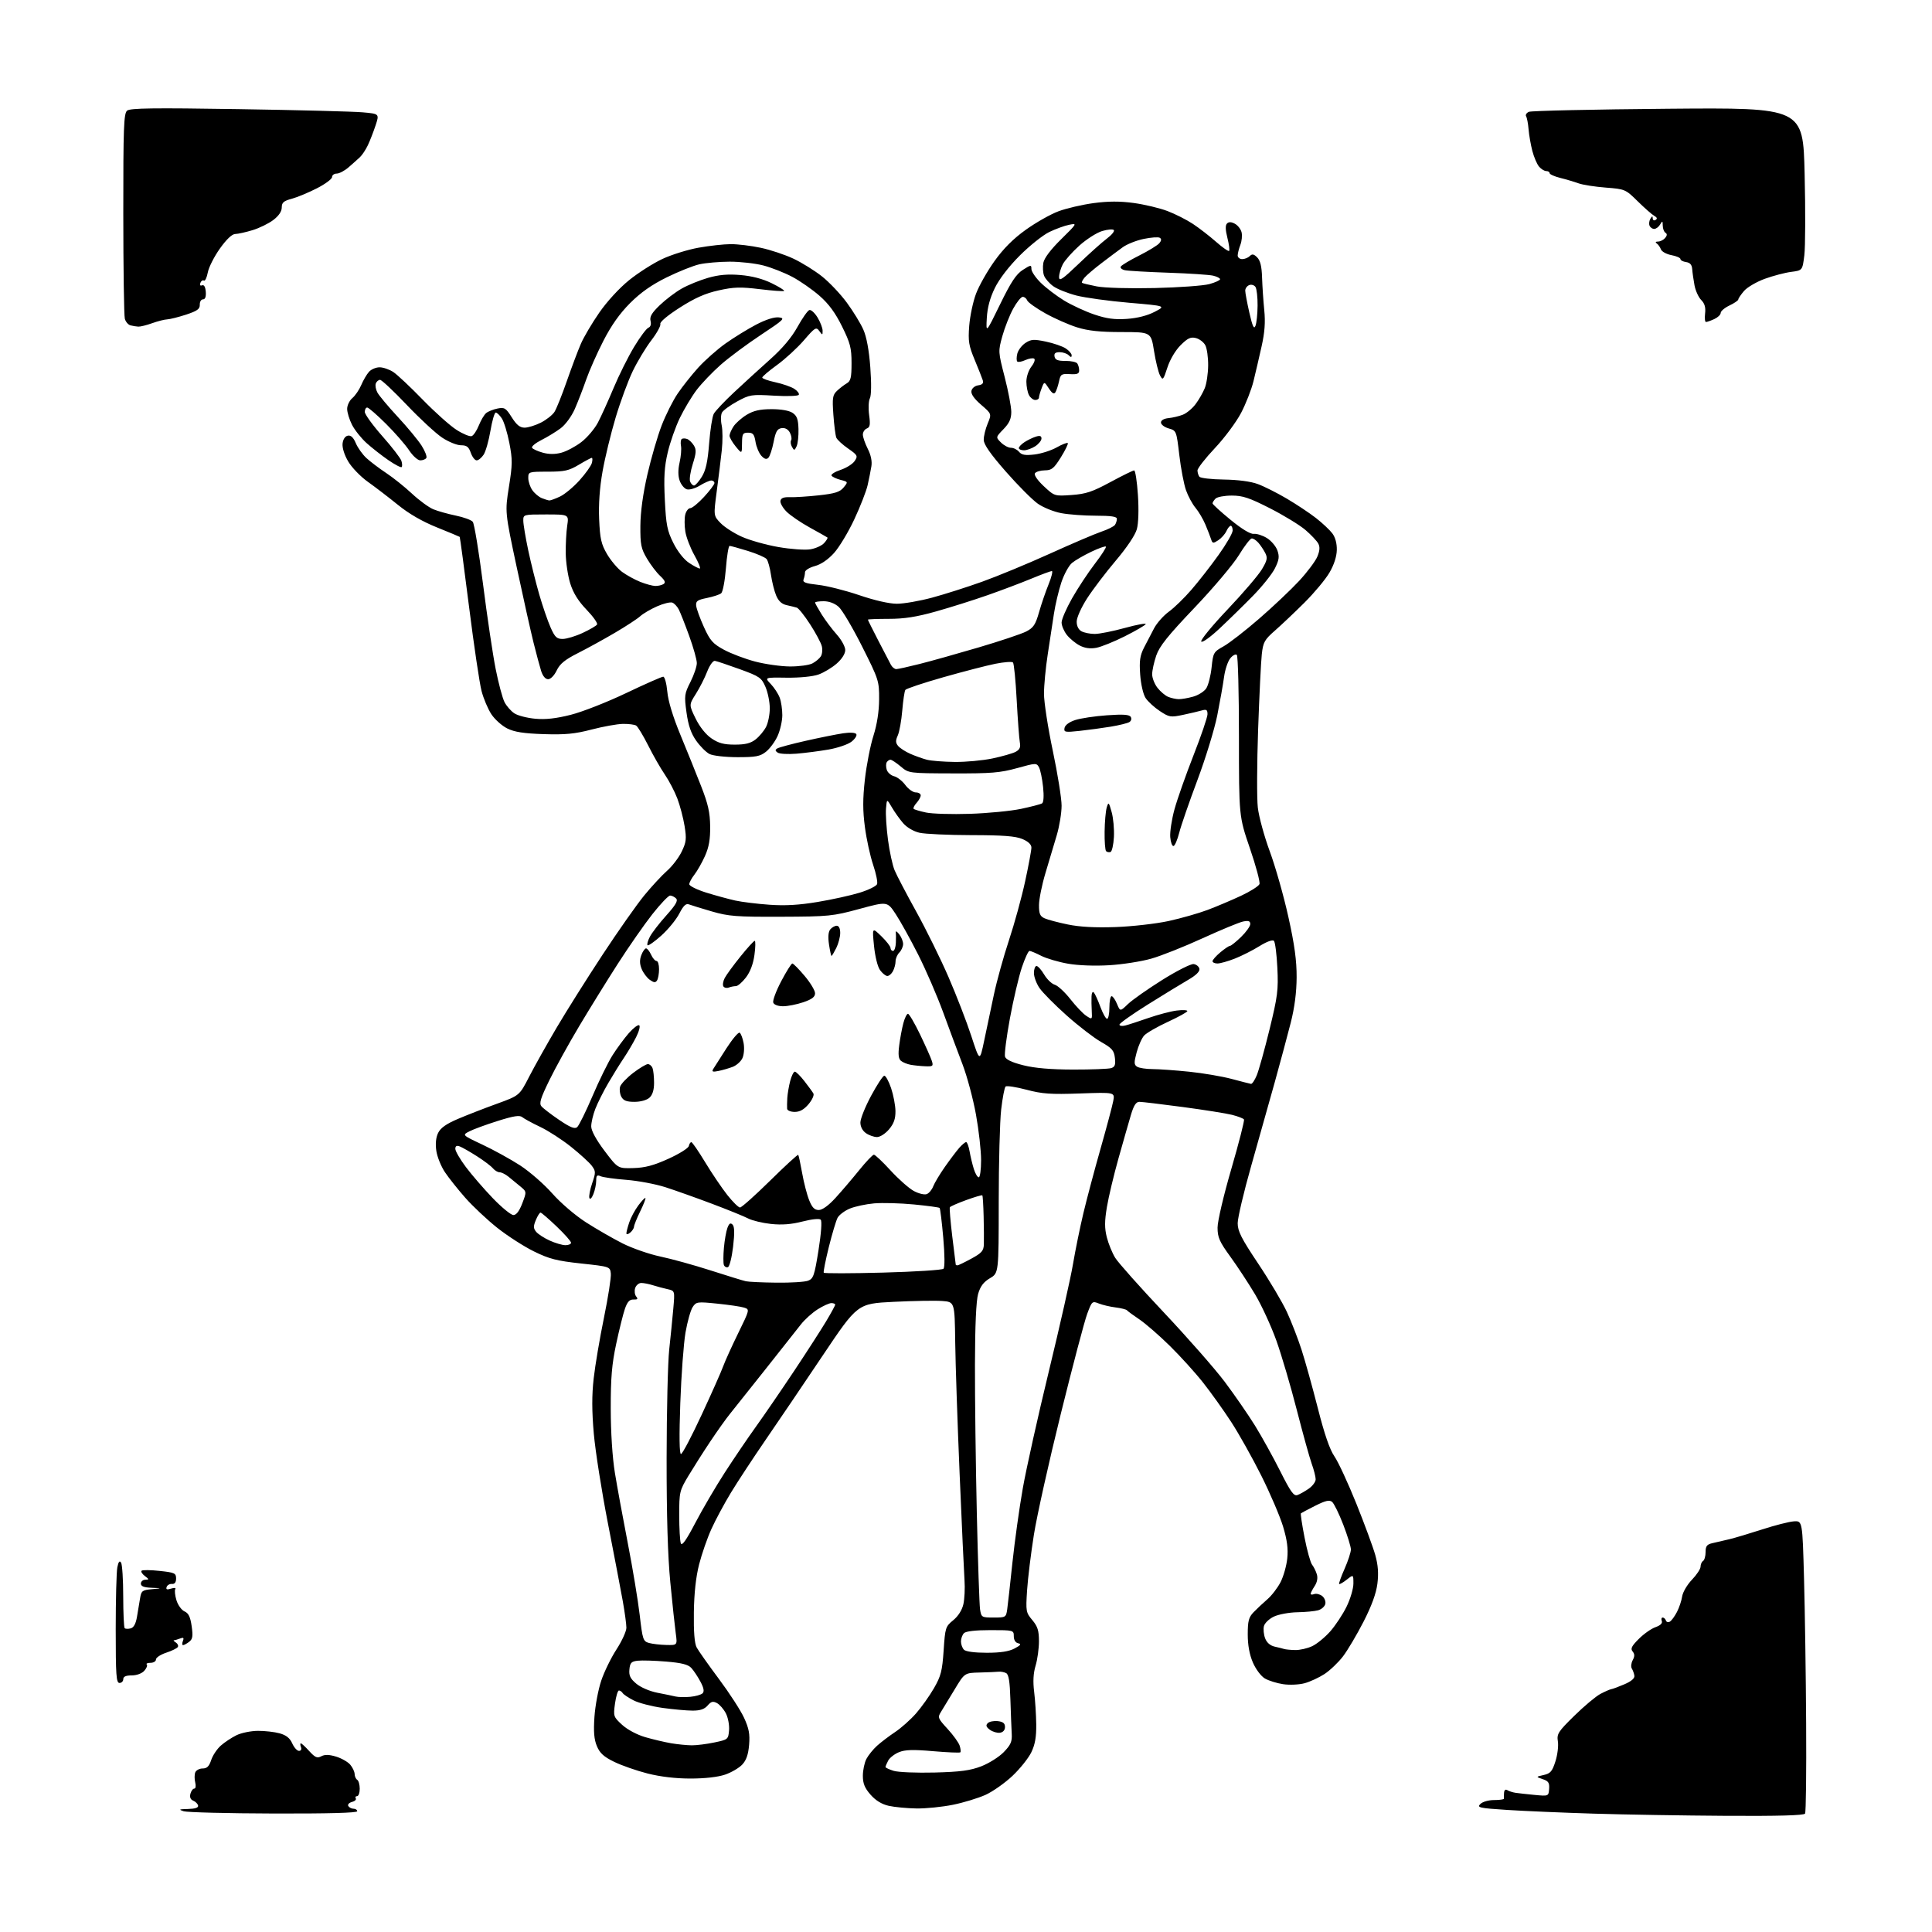 <?xml version="1.0" encoding="UTF-8" standalone="no"?>
<svg 
  version="1.1" 
  xmlns="http://www.w3.org/2000/svg" 
  xmlns:xlink="http://www.w3.org/1999/xlink" 
  xmlns:svg="http://www.w3.org/2000/svg"
  xmlns:rdf="http://www.w3.org/1999/02/22-rdf-syntax-ns#"
  xmlns:cc="http://creativecommons.org/ns#"
  xmlns:dc="http://purl.org/dc/elements/1.1/"
  viewBox="0 0 768 768"
  width="768"
  height="768"
>
<style>svg {background-color: white; }</style>"
<path stroke="none" fill="black" fill-rule="evenodd" d="M686.19,721.82C669.31,721.72 645.60,721.33 633.50,720.95C621.40,720.58 605.96,719.92 599.19,719.48C588.01,718.76 587.03,718.54 588.46,717.12C589.35,716.22 591.72,715.55 593.94,715.55C596.09,715.55 597.83,715.31 597.81,715.02C597.78,714.74 597.82,713.69 597.88,712.69C597.96,711.55 598.45,711.16 599.20,711.62C599.86,712.03 601.32,712.50 602.45,712.67C603.58,712.84 606.99,713.22 610.04,713.51C615.57,714.03 615.57,714.03 615.80,711.10C615.98,708.70 615.52,708.00 613.26,707.24C610.50,706.30 610.50,706.30 613.65,705.59C616.32,704.99 617.04,704.16 618.30,700.19C619.13,697.61 619.57,694.03 619.28,692.23C618.81,689.25 619.37,688.37 625.82,682.04C629.69,678.24 634.36,674.33 636.18,673.36C638.01,672.40 639.95,671.55 640.50,671.47C641.05,671.40 643.40,670.53 645.72,669.53C648.48,668.35 649.86,667.16 649.69,666.11C649.56,665.22 649.10,663.95 648.67,663.27C648.25,662.59 648.41,661.10 649.02,659.96C649.85,658.41 649.84,657.51 648.99,656.48C648.08,655.39 648.59,654.34 651.45,651.49C653.43,649.50 656.42,647.40 658.09,646.82C660.03,646.14 660.93,645.26 660.59,644.38C660.30,643.62 660.46,643.00 660.95,643.00C661.43,643.00 662.01,643.53 662.23,644.18C662.44,644.82 663.16,645.02 663.82,644.61C664.48,644.21 665.74,642.47 666.62,640.77C667.51,639.06 668.44,636.27 668.69,634.58C668.95,632.89 670.70,629.91 672.58,627.96C674.46,626.01 676.00,623.67 676.00,622.77C676.00,621.86 676.45,620.84 677.00,620.50C677.55,620.16 678.00,618.57 678.00,616.96C678.00,614.59 678.52,613.92 680.75,613.42C682.26,613.08 685.30,612.37 687.50,611.85C689.70,611.32 695.55,609.57 700.50,607.97C705.45,606.36 711.08,604.92 713.00,604.77C716.50,604.50 716.50,604.50 717.13,627.50C717.48,640.15 717.86,666.11 717.97,685.19C718.09,704.27 717.90,720.36 717.54,720.94C717.09,721.66 706.88,721.94 686.19,721.82zM108.75,720.90C90.46,720.85 74.38,720.44 73.00,720.00C70.88,719.32 71.14,719.18 74.75,719.10C77.58,719.03 78.92,718.58 78.75,717.75C78.61,717.06 77.75,716.19 76.83,715.81C75.73,715.36 75.34,714.41 75.69,713.06C75.99,711.93 76.68,711.00 77.23,711.00C77.77,711.00 77.95,709.92 77.61,708.58C77.28,707.25 77.27,705.45 77.61,704.58C77.94,703.71 79.26,703.00 80.53,703.00C82.27,703.00 83.12,702.17 83.95,699.66C84.55,697.82 86.28,695.23 87.77,693.91C89.27,692.58 92.07,690.73 94.00,689.78C95.92,688.84 99.75,688.06 102.50,688.04C105.25,688.02 109.16,688.47 111.18,689.03C113.78,689.76 115.24,690.92 116.17,693.03C116.90,694.66 118.10,696.00 118.85,696.00C119.65,696.00 119.98,695.38 119.64,694.50C119.32,693.67 119.30,693.00 119.59,693.00C119.88,693.00 121.39,694.39 122.94,696.10C125.29,698.67 126.10,699.01 127.73,698.14C129.13,697.40 130.82,697.44 133.60,698.28C135.74,698.93 138.27,700.37 139.22,701.48C140.16,702.59 140.95,704.26 140.97,705.19C140.99,706.12 141.45,707.16 142.00,707.50C142.55,707.84 143.00,709.44 143.00,711.06C143.00,712.68 142.52,714.00 141.94,714.00C141.36,714.00 141.13,714.40 141.43,714.89C141.73,715.37 141.04,716.02 139.89,716.32C138.74,716.62 138.10,717.35 138.46,717.93C138.82,718.52 139.77,719.00 140.56,719.00C141.35,719.00 142.00,719.45 142.00,720.00C142.00,720.65 130.32,720.96 108.75,720.90zM364.29,718.89C360.56,718.83 355.62,718.36 353.31,717.85C350.51,717.22 348.11,715.75 346.06,713.42C343.73,710.77 343.00,708.97 343.00,705.92C343.00,703.71 343.63,700.69 344.41,699.20C345.19,697.72 347.10,695.35 348.66,693.95C350.22,692.54 353.45,690.09 355.84,688.50C358.23,686.91 361.95,683.59 364.11,681.14C366.27,678.68 369.49,674.16 371.26,671.09C374.04,666.26 374.56,664.23 375.11,656.08C375.71,647.03 375.85,646.57 378.92,644.07C380.91,642.44 382.42,640.05 382.96,637.70C383.42,635.63 383.63,631.36 383.41,628.22C383.20,625.07 382.32,606.08 381.47,586.00C380.62,565.92 379.83,542.31 379.71,533.52C379.50,517.53 379.50,517.53 374.50,517.16C371.75,516.96 363.06,517.11 355.19,517.50C340.88,518.21 340.88,518.21 327.03,538.86C319.42,550.21 309.17,565.35 304.25,572.50C299.34,579.65 293.17,589.05 290.54,593.38C287.91,597.72 284.42,604.20 282.80,607.79C281.17,611.38 278.97,617.71 277.91,621.86C276.63,626.86 275.93,633.29 275.82,640.95C275.71,648.72 276.08,653.28 276.94,654.90C277.65,656.21 281.62,661.84 285.77,667.40C289.91,672.95 294.42,679.90 295.77,682.84C297.72,687.08 298.14,689.31 297.78,693.60C297.46,697.44 296.67,699.73 295.04,701.46C293.78,702.80 290.70,704.60 288.20,705.45C285.39,706.41 280.14,707.00 274.48,707.00C268.58,707.00 262.50,706.28 257.41,704.99C253.06,703.88 247.09,701.80 244.15,700.36C240.04,698.36 238.44,696.91 237.28,694.13C236.15,691.45 235.90,688.41 236.30,682.50C236.60,678.10 237.81,671.61 239.00,668.09C240.18,664.56 242.92,658.96 245.08,655.64C247.23,652.32 249.00,648.45 249.00,647.05C249.00,645.65 248.35,640.90 247.57,636.50C246.78,632.10 244.12,618.15 241.65,605.50C239.18,592.85 236.66,576.84 236.05,569.93C235.26,560.93 235.24,554.67 236.00,547.93C236.58,542.74 238.43,531.85 240.10,523.73C241.76,515.61 242.99,507.73 242.81,506.23C242.50,503.52 242.43,503.49 231.00,502.26C221.32,501.21 218.35,500.45 212.24,497.45C208.25,495.49 201.68,491.26 197.65,488.06C193.62,484.85 187.92,479.50 184.98,476.16C182.04,472.83 178.39,468.24 176.87,465.97C175.35,463.70 173.81,459.90 173.45,457.52C173.03,454.70 173.27,452.21 174.15,450.38C175.12,448.37 177.35,446.79 182.00,444.80C185.57,443.28 192.55,440.56 197.50,438.77C206.50,435.50 206.50,435.50 210.35,428.00C212.47,423.88 217.39,415.10 221.28,408.50C225.17,401.90 233.39,388.85 239.54,379.50C245.68,370.15 253.14,359.55 256.11,355.93C259.07,352.32 263.16,347.92 265.18,346.14C267.21,344.36 269.81,340.95 270.97,338.56C272.81,334.76 272.96,333.46 272.13,328.35C271.61,325.13 270.31,320.21 269.25,317.41C268.18,314.60 265.95,310.33 264.29,307.91C262.62,305.48 259.64,300.27 257.66,296.32C255.67,292.38 253.52,288.82 252.87,288.42C252.22,288.02 249.84,287.72 247.59,287.76C245.34,287.80 239.75,288.81 235.17,290.00C228.51,291.74 224.71,292.10 216.17,291.83C208.24,291.57 204.51,291.00 201.66,289.58C199.55,288.54 196.71,286.00 195.34,283.94C193.98,281.88 192.21,277.71 191.42,274.67C190.63,271.64 188.40,256.67 186.48,241.40C184.55,226.14 182.87,213.54 182.74,213.42C182.61,213.30 178.52,211.60 173.67,209.64C167.87,207.31 162.54,204.23 158.17,200.68C154.50,197.71 149.13,193.59 146.23,191.53C143.33,189.47 139.81,185.82 138.41,183.43C136.88,180.83 135.99,177.97 136.18,176.30C136.38,174.60 137.19,173.39 138.27,173.18C139.48,172.95 140.48,173.89 141.44,176.17C142.21,178.00 144.11,180.67 145.67,182.10C147.23,183.53 150.75,186.20 153.50,188.02C156.25,189.84 160.86,193.52 163.74,196.21C166.62,198.90 170.45,201.70 172.24,202.44C174.03,203.18 178.05,204.31 181.17,204.95C184.29,205.59 187.34,206.70 187.93,207.42C188.53,208.14 190.36,219.26 192.00,232.12C193.63,244.98 195.89,260.16 197.02,265.86C198.15,271.56 199.74,277.52 200.55,279.10C201.37,280.69 203.14,282.70 204.49,283.58C205.83,284.46 209.56,285.42 212.77,285.71C216.88,286.09 221.06,285.62 226.91,284.14C231.47,282.99 241.36,279.11 248.88,275.52C256.40,271.93 263.04,269.00 263.64,269.00C264.23,269.00 264.96,271.65 265.26,274.90C265.60,278.68 267.48,284.88 270.49,292.15C273.07,298.39 276.77,307.55 278.70,312.50C281.48,319.59 282.24,322.98 282.30,328.50C282.36,333.65 281.81,336.77 280.23,340.30C279.04,342.94 277.15,346.26 276.04,347.68C274.92,349.11 274.00,350.82 274.00,351.50C274.00,352.17 277.04,353.67 280.75,354.83C284.46,355.98 289.66,357.40 292.29,357.98C294.93,358.56 301.04,359.31 305.88,359.65C312.13,360.10 317.67,359.77 325.04,358.54C330.75,357.59 338.27,355.93 341.76,354.85C345.25,353.77 348.35,352.25 348.65,351.46C348.95,350.68 348.25,347.23 347.09,343.79C345.92,340.35 344.45,333.62 343.82,328.83C342.94,322.22 342.94,317.63 343.81,309.81C344.45,304.14 345.97,296.35 347.20,292.50C348.64,287.94 349.43,282.89 349.46,278.00C349.50,270.70 349.32,270.15 342.71,257.00C338.98,249.57 334.79,242.49 333.41,241.25C331.83,239.84 329.60,239.00 327.44,239.00C325.55,239.00 324.00,239.23 324.00,239.52C324.00,239.81 325.19,241.94 326.64,244.27C328.10,246.60 330.80,250.19 332.64,252.25C334.49,254.32 336.00,257.08 336.00,258.40C336.00,259.87 334.69,261.95 332.59,263.79C330.71,265.44 327.45,267.40 325.34,268.14C323.09,268.94 317.85,269.45 312.69,269.39C303.88,269.27 303.88,269.27 306.38,271.89C307.75,273.32 309.35,275.77 309.94,277.32C310.52,278.86 310.99,282.01 310.98,284.32C310.97,286.62 310.12,290.34 309.10,292.58C308.08,294.82 306.01,297.63 304.49,298.83C302.14,300.68 300.46,301.00 293.12,300.99C288.26,300.98 283.43,300.43 282.04,299.73C280.69,299.04 278.30,296.66 276.74,294.43C274.69,291.52 273.61,288.38 272.90,283.25C271.97,276.55 272.07,275.80 274.46,271.09C275.85,268.33 277.00,264.96 277.00,263.60C277.00,262.25 275.64,257.39 273.98,252.82C272.32,248.24 270.46,243.51 269.84,242.30C269.22,241.09 268.06,239.85 267.26,239.55C266.47,239.24 263.72,239.91 261.17,241.04C258.61,242.17 255.62,243.93 254.51,244.95C253.41,245.96 248.90,248.92 244.50,251.50C240.10,254.09 233.45,257.75 229.72,259.63C224.56,262.24 222.55,263.88 221.29,266.53C220.33,268.52 218.89,270.00 217.89,270.00C216.81,270.00 215.77,268.77 215.12,266.75C214.56,264.96 213.20,259.90 212.10,255.50C211.00,251.10 207.99,237.60 205.41,225.51C200.72,203.52 200.72,203.52 202.31,193.51C203.73,184.65 203.75,182.65 202.48,176.11C201.69,172.05 200.35,167.66 199.50,166.36C198.65,165.06 197.55,164.00 197.07,164.00C196.58,164.00 195.63,167.25 194.96,171.23C194.29,175.21 193.07,179.49 192.26,180.73C191.44,181.98 190.19,183.00 189.48,183.00C188.77,183.00 187.73,181.65 187.15,180.00C186.31,177.60 185.53,177.00 183.22,177.00C181.64,177.00 178.28,175.64 175.77,173.97C173.25,172.30 166.92,166.45 161.71,160.97C156.50,155.49 151.72,151.00 151.09,151.00C150.46,151.00 149.69,151.64 149.39,152.42C149.09,153.20 149.37,154.83 150.02,156.03C150.66,157.24 154.33,161.62 158.17,165.76C162.01,169.90 166.26,175.04 167.61,177.18C168.97,179.32 169.80,181.51 169.48,182.04C169.15,182.57 168.07,183.00 167.07,183.00C166.07,183.00 164.08,181.21 162.60,178.97C161.13,176.75 157.00,172.02 153.43,168.47C149.85,164.91 146.50,162.00 145.97,162.00C145.43,162.00 145.01,162.79 145.01,163.75C145.02,164.71 148.16,169.04 151.98,173.37C155.81,177.69 159.22,182.12 159.56,183.19C159.90,184.27 159.95,185.39 159.66,185.67C159.38,185.96 156.99,184.71 154.36,182.90C151.73,181.09 147.84,178.04 145.72,176.13C143.59,174.21 140.99,170.94 139.93,168.86C138.87,166.78 138.00,163.93 138.00,162.53C138.00,161.13 138.93,159.20 140.07,158.24C141.21,157.28 142.80,154.94 143.61,153.04C144.42,151.13 145.80,148.77 146.69,147.79C147.58,146.80 149.48,146.00 150.90,146.01C152.33,146.01 154.78,146.86 156.34,147.88C157.90,148.91 163.16,153.85 168.02,158.86C172.89,163.86 178.96,169.29 181.53,170.91C184.09,172.54 186.78,173.64 187.51,173.36C188.25,173.08 189.52,171.17 190.34,169.12C191.16,167.07 192.47,164.85 193.26,164.20C194.05,163.55 196.07,162.74 197.76,162.40C200.54,161.84 201.09,162.18 203.43,165.89C205.35,168.93 206.68,170.00 208.55,170.00C209.94,170.00 212.86,169.09 215.03,167.99C217.20,166.88 219.62,164.97 220.41,163.74C221.20,162.51 223.41,157.00 225.32,151.50C227.24,146.00 229.75,139.32 230.91,136.66C232.06,133.99 235.35,128.42 238.22,124.28C241.27,119.87 246.18,114.52 250.04,111.40C253.67,108.46 259.63,104.66 263.29,102.95C266.94,101.24 273.43,99.22 277.71,98.46C282.00,97.69 287.75,97.06 290.50,97.05C293.25,97.04 298.61,97.69 302.41,98.50C306.21,99.30 312.06,101.25 315.41,102.83C318.76,104.41 323.87,107.58 326.76,109.88C329.66,112.18 334.09,116.86 336.61,120.28C339.13,123.70 342.09,128.53 343.18,131.00C344.48,133.93 345.45,139.17 345.96,146.00C346.43,152.36 346.37,157.23 345.79,158.34C345.27,159.35 345.13,162.32 345.49,164.95C346.02,168.79 345.84,169.85 344.58,170.33C343.71,170.67 343.00,171.76 343.00,172.76C343.00,173.76 343.88,176.30 344.95,178.41C346.20,180.86 346.72,183.36 346.39,185.37C346.11,187.09 345.44,190.46 344.90,192.85C344.36,195.25 341.98,201.36 339.60,206.44C337.23,211.52 333.60,217.54 331.54,219.83C329.16,222.46 326.36,224.37 323.89,225.03C321.75,225.61 320.00,226.70 320.00,227.46C320.00,228.22 319.75,229.50 319.43,230.31C318.99,231.48 320.19,231.93 325.18,232.48C328.66,232.86 336.02,234.70 341.53,236.58C347.66,238.67 353.50,240.00 356.53,240.00C359.27,240.00 365.55,238.91 370.50,237.58C375.45,236.25 384.45,233.38 390.50,231.21C396.55,229.04 408.61,224.05 417.30,220.11C425.99,216.17 435.21,212.23 437.80,211.35C440.38,210.48 442.83,209.26 443.23,208.63C443.64,208.01 443.98,206.94 443.98,206.25C444.00,205.35 441.67,205.00 435.64,205.00C431.04,205.00 424.85,204.55 421.89,203.99C418.92,203.44 414.73,201.75 412.57,200.24C410.41,198.73 404.69,193.00 399.87,187.50C393.73,180.50 391.08,176.71 391.05,174.87C391.02,173.43 391.73,170.51 392.61,168.39C394.22,164.53 394.22,164.53 390.01,160.90C387.24,158.51 385.92,156.63 386.16,155.39C386.37,154.31 387.53,153.36 388.86,153.17C390.51,152.93 391.04,152.35 390.67,151.17C390.38,150.25 388.93,146.59 387.45,143.03C385.10,137.41 384.81,135.64 385.28,129.53C385.58,125.66 386.79,119.92 387.98,116.77C389.16,113.62 392.47,107.77 395.33,103.78C398.89,98.80 402.80,94.89 407.78,91.33C411.77,88.47 417.62,85.16 420.76,83.99C423.91,82.81 430.20,81.35 434.73,80.74C440.61,79.96 445.18,79.94 450.73,80.70C455.00,81.29 461.02,82.72 464.11,83.90C467.19,85.07 471.74,87.38 474.22,89.02C476.70,90.66 480.83,93.86 483.41,96.13C485.98,98.39 488.31,100.02 488.59,99.74C488.86,99.47 488.56,97.13 487.91,94.56C487.10,91.35 487.05,89.55 487.76,88.84C488.46,88.14 489.45,88.17 490.88,88.94C492.03,89.55 493.23,91.07 493.54,92.32C493.86,93.56 493.64,95.83 493.06,97.35C492.47,98.88 492.00,100.78 492.00,101.57C492.00,102.35 492.81,103.00 493.80,103.00C494.79,103.00 496.14,102.46 496.81,101.79C497.75,100.85 498.40,100.97 499.76,102.33C500.98,103.56 501.56,105.92 501.69,110.29C501.80,113.71 502.19,119.54 502.56,123.25C503.05,128.12 502.75,132.16 501.49,137.75C500.54,142.01 499.10,148.20 498.29,151.50C497.49,154.80 495.26,160.49 493.35,164.14C491.43,167.80 486.75,174.10 482.93,178.14C479.12,182.19 476.01,186.18 476.02,187.00C476.02,187.82 476.36,188.95 476.77,189.50C477.17,190.05 481.55,190.56 486.50,190.63C492.12,190.71 497.19,191.38 500.00,192.42C502.48,193.33 507.65,195.93 511.50,198.20C515.35,200.47 520.57,203.94 523.10,205.91C525.63,207.89 528.55,210.62 529.60,212.00C530.81,213.59 531.46,216.00 531.40,218.64C531.35,221.26 530.27,224.58 528.47,227.64C526.91,230.32 522.45,235.66 518.57,239.53C514.68,243.40 509.40,248.40 506.84,250.64C502.64,254.32 502.12,255.26 501.58,260.11C501.25,263.07 500.60,276.52 500.12,290.00C499.65,303.48 499.59,317.43 500.00,321.00C500.40,324.57 502.55,332.45 504.78,338.50C507.01,344.55 510.33,356.25 512.15,364.50C514.61,375.57 515.46,381.86 515.43,388.50C515.40,394.46 514.62,400.54 513.10,406.50C511.84,411.45 509.00,422.02 506.79,430.00C504.57,437.98 500.34,453.02 497.38,463.43C494.42,473.84 492.00,484.10 492.00,486.24C492.00,489.42 493.45,492.28 500.15,502.31C504.64,509.01 509.76,517.65 511.55,521.50C513.33,525.35 515.95,532.10 517.37,536.50C518.80,540.90 521.71,551.36 523.85,559.75C526.49,570.14 528.60,576.27 530.47,578.95C531.97,581.12 535.88,589.56 539.16,597.70C542.43,605.84 545.82,615.03 546.69,618.13C547.81,622.13 548.05,625.42 547.54,629.52C547.05,633.41 545.26,638.33 542.03,644.64C539.39,649.79 535.72,655.99 533.87,658.42C532.02,660.85 528.70,664.01 526.51,665.45C524.31,666.88 520.75,668.53 518.58,669.11C516.41,669.70 512.59,669.87 510.07,669.49C507.56,669.12 504.28,668.09 502.79,667.21C501.27,666.31 499.19,663.54 498.04,660.87C496.69,657.74 496.00,653.96 496.00,649.71C496.00,644.37 496.39,642.89 498.30,640.90C499.57,639.58 502.03,637.27 503.77,635.77C505.52,634.27 507.89,631.17 509.06,628.89C510.22,626.61 511.42,622.37 511.71,619.48C512.11,615.66 511.65,612.18 510.05,606.85C508.83,602.81 504.94,593.71 501.41,586.64C497.87,579.57 492.48,569.94 489.42,565.25C486.37,560.56 481.34,553.52 478.25,549.61C475.17,545.70 469.21,539.12 465.02,535.00C460.83,530.88 455.39,526.15 452.95,524.50C450.50,522.85 448.27,521.22 448.00,520.87C447.73,520.52 445.70,520.01 443.50,519.73C441.30,519.46 438.29,518.75 436.80,518.16C434.19,517.12 434.05,517.24 432.17,522.30C431.10,525.16 426.39,543.02 421.69,562.00C416.99,580.98 412.18,602.58 411.00,610.00C409.82,617.42 408.59,627.41 408.28,632.18C407.74,640.51 407.82,641.00 410.36,644.01C412.48,646.54 413.00,648.19 413.00,652.42C413.00,655.31 412.40,659.67 411.67,662.10C410.76,665.11 410.58,668.42 411.09,672.51C411.50,675.80 411.87,681.62 411.92,685.43C411.98,690.50 411.45,693.50 409.96,696.57C408.85,698.88 405.47,703.10 402.47,705.94C399.46,708.78 394.64,712.18 391.75,713.49C388.86,714.79 383.03,716.57 378.79,717.43C374.55,718.29 368.03,718.95 364.29,718.89zM371.50,704.61C381.78,704.34 385.66,703.82 390.05,702.14C393.10,700.96 397.13,698.43 399.00,696.50C401.79,693.63 402.36,692.31 402.18,689.24C402.06,687.19 401.82,681.06 401.65,675.64C401.43,668.34 400.98,665.59 399.92,665.07C399.14,664.68 397.82,664.44 397.00,664.53C396.18,664.62 392.78,664.76 389.46,664.85C383.43,665.00 383.43,665.00 379.46,671.61C377.28,675.24 374.84,679.26 374.04,680.52C372.67,682.69 372.83,683.09 376.68,687.27C378.93,689.71 381.09,692.71 381.48,693.93C381.87,695.15 381.99,696.34 381.75,696.58C381.51,696.82 376.63,696.61 370.91,696.12C362.94,695.43 359.76,695.53 357.33,696.53C355.59,697.24 353.67,698.74 353.08,699.85C352.49,700.96 352.00,702.11 352.00,702.41C352.00,702.70 353.46,703.39 355.25,703.94C357.04,704.49 364.35,704.79 371.50,704.61zM275.00,693.79C276.93,693.80 280.98,693.29 284.00,692.65C289.37,691.53 289.51,691.42 289.81,687.81C289.98,685.78 289.41,682.76 288.55,681.09C287.68,679.42 286.09,677.58 285.00,677.00C283.42,676.16 282.68,676.35 281.29,677.97C280.06,679.41 278.34,680.00 275.35,680.00C273.04,680.00 267.65,679.51 263.37,678.92C259.10,678.32 253.92,676.98 251.87,675.93C249.82,674.89 247.85,673.57 247.51,673.01C247.16,672.46 246.50,672.00 246.03,672.00C245.57,672.00 244.87,674.34 244.47,677.20C243.78,682.24 243.86,682.48 247.31,685.65C249.39,687.55 253.21,689.59 256.51,690.55C259.62,691.45 264.26,692.54 266.83,692.98C269.40,693.41 273.07,693.77 275.00,693.79zM397.49,688.79C396.39,688.95 394.59,688.41 393.49,687.61C392.01,686.51 391.79,685.84 392.63,684.99C393.25,684.36 395.05,683.99 396.63,684.17C398.72,684.41 399.50,685.04 399.50,686.50C399.50,687.74 398.74,688.61 397.49,688.79zM274.37,674.51C276.50,674.32 278.72,673.68 279.29,673.11C280.03,672.37 279.77,670.97 278.42,668.46C277.37,666.48 275.73,664.04 274.80,663.03C273.54,661.66 270.94,661.01 264.80,660.50C260.23,660.12 255.15,659.97 253.50,660.16C250.96,660.45 250.45,660.98 250.20,663.62C249.96,666.07 250.54,667.28 252.94,669.29C254.67,670.75 258.25,672.29 261.24,672.88C264.13,673.44 267.40,674.11 268.50,674.38C269.60,674.65 272.24,674.71 274.37,674.51zM47.50,669.00C46.21,669.00 46.00,665.96 46.00,647.62C46.00,635.87 46.29,624.81 46.64,623.04C47.09,620.79 47.53,620.23 48.13,621.17C48.59,621.90 48.98,627.94 48.98,634.58C48.99,641.23 49.25,646.92 49.56,647.22C49.86,647.53 50.94,647.57 51.94,647.31C53.17,646.98 53.99,645.47 54.46,642.66C54.85,640.37 55.40,637.06 55.69,635.30C56.16,632.38 56.57,632.07 60.35,631.73C64.50,631.35 64.50,631.35 60.25,631.17C57.22,631.05 56.00,630.57 56.00,629.50C56.00,628.67 56.79,627.99 57.75,627.97C59.34,627.94 59.32,627.80 57.57,626.48C56.51,625.68 55.93,624.74 56.28,624.39C56.63,624.04 59.85,624.07 63.45,624.46C69.42,625.10 70.00,625.36 70.00,627.47C70.00,629.00 69.45,629.73 68.36,629.64C67.45,629.56 66.50,630.11 66.24,630.85C65.89,631.86 66.35,632.02 68.01,631.50C69.33,631.08 70.01,631.17 69.67,631.73C69.35,632.25 69.57,634.23 70.15,636.15C70.74,638.06 72.18,640.04 73.35,640.56C74.95,641.26 75.67,642.75 76.19,646.43C76.76,650.44 76.57,651.60 75.19,652.65C74.26,653.36 73.18,653.95 72.78,653.97C72.39,653.99 72.35,653.25 72.70,652.33C73.20,651.04 72.95,650.81 71.59,651.33C70.63,651.70 69.54,652.01 69.17,652.02C68.80,652.02 69.12,652.42 69.88,652.90C70.64,653.38 71.00,654.20 70.68,654.71C70.36,655.23 68.28,656.25 66.05,656.98C63.82,657.72 62.00,658.92 62.00,659.66C62.00,660.40 61.02,661.00 59.83,661.00C58.64,661.00 57.97,661.30 58.34,661.67C58.70,662.04 58.26,663.16 57.35,664.17C56.37,665.25 54.32,666.00 52.35,666.00C50.04,666.00 49.00,666.47 49.00,667.50C49.00,668.33 48.33,669.00 47.50,669.00zM392.25,657.00C397.72,657.00 401.07,656.48 403.30,655.30C405.76,653.99 406.10,653.51 404.75,653.23C403.67,653.00 403.00,651.93 403.00,650.43C403.00,648.03 402.88,648.00 393.70,648.00C387.80,648.00 383.96,648.44 383.20,649.20C382.54,649.86 382.00,651.35 382.00,652.50C382.00,653.65 382.54,655.14 383.20,655.80C383.93,656.53 387.48,657.00 392.25,657.00zM514.85,655.92C516.69,655.96 519.74,655.27 521.63,654.37C523.51,653.48 526.75,650.82 528.82,648.47C530.89,646.12 533.80,641.71 535.29,638.66C536.78,635.62 538.00,631.49 538.00,629.49C538.00,625.85 538.00,625.85 535.35,627.94C533.89,629.09 532.53,629.87 532.33,629.67C532.14,629.47 533.10,626.75 534.49,623.63C535.87,620.50 537.00,617.04 537.00,615.94C537.00,614.84 535.63,610.39 533.96,606.06C532.29,601.73 530.30,597.67 529.54,597.03C528.47,596.15 526.95,596.49 522.83,598.56C519.90,600.04 517.34,601.39 517.13,601.57C516.93,601.75 517.58,606.08 518.58,611.20C519.57,616.31 520.92,621.17 521.58,622.00C522.23,622.83 523.08,624.53 523.46,625.80C523.91,627.26 523.59,628.98 522.58,630.51C521.71,631.84 521.00,633.22 521.00,633.57C521.00,633.93 521.63,633.97 522.40,633.68C523.17,633.38 524.57,633.70 525.51,634.38C526.45,635.07 527.05,636.48 526.85,637.52C526.65,638.56 525.37,639.72 523.99,640.11C522.62,640.49 518.87,640.85 515.65,640.90C512.43,640.96 508.27,641.73 506.39,642.62C504.51,643.51 502.73,645.21 502.43,646.41C502.13,647.60 502.35,649.79 502.91,651.26C503.56,652.98 504.93,654.16 506.71,654.56C508.25,654.90 509.95,655.33 510.50,655.51C511.05,655.69 513.01,655.88 514.85,655.92zM264.89,653.90C269.27,654.00 269.27,654.00 268.62,649.25C268.26,646.64 267.28,637.52 266.46,629.00C265.44,618.51 264.97,602.52 264.99,579.50C265.01,560.80 265.48,541.45 266.02,536.50C266.56,531.55 267.29,524.26 267.64,520.30C268.28,513.11 268.28,513.11 265.39,512.47C263.80,512.12 261.20,511.42 259.60,510.92C258.01,510.41 255.90,510.00 254.92,510.00C253.94,510.00 252.84,510.92 252.48,512.05C252.13,513.17 252.31,514.67 252.90,515.38C253.70,516.35 253.45,516.64 251.85,516.58C250.29,516.52 249.40,517.46 248.44,520.19C247.73,522.22 246.16,528.52 244.95,534.19C243.21,542.33 242.76,547.76 242.78,560.00C242.79,569.44 243.44,579.41 244.43,585.50C245.33,591.00 247.64,603.60 249.57,613.50C251.50,623.40 253.62,636.21 254.29,641.96C255.43,651.80 255.65,652.45 258.00,653.11C259.38,653.49 262.47,653.85 264.89,653.90zM395.00,643.00C399.78,643.00 399.92,642.91 400.38,639.75C400.63,637.96 401.57,629.57 402.46,621.11C403.36,612.64 405.21,599.37 406.58,591.61C407.95,583.85 412.62,562.88 416.96,545.00C421.30,527.12 425.61,508.00 426.53,502.50C427.46,497.00 429.32,487.90 430.66,482.27C432.00,476.64 435.07,465.09 437.49,456.60C439.90,448.10 442.18,439.58 442.53,437.67C443.19,434.18 443.19,434.18 429.34,434.67C417.64,435.08 414.34,434.85 408.00,433.17C403.88,432.08 400.15,431.51 399.73,431.92C399.30,432.32 398.52,436.44 397.98,441.07C397.45,445.71 397.01,462.23 397.01,477.78C397.00,506.07 397.00,506.07 393.51,508.12C390.98,509.62 389.70,511.31 388.82,514.34C388.04,517.05 387.59,526.88 387.56,542.50C387.53,555.70 387.86,582.25 388.30,601.50C388.73,620.75 389.32,637.96 389.59,639.75C390.08,642.91 390.23,643.00 395.00,643.00zM276.42,605.33C279.25,599.92 284.48,591.00 288.03,585.50C291.58,580.00 297.22,571.67 300.58,567.00C303.93,562.33 310.72,552.42 315.66,545.00C320.60,537.58 326.29,528.74 328.32,525.37C330.34,522.00 332.00,518.96 332.00,518.62C332.00,518.28 331.32,518.00 330.48,518.00C329.64,518.00 327.20,519.11 325.05,520.47C322.89,521.83 319.86,524.56 318.32,526.54C316.77,528.51 310.45,536.51 304.27,544.32C298.09,552.12 291.76,560.08 290.20,562.00C288.63,563.92 285.11,568.88 282.36,573.00C279.61,577.12 275.71,583.26 273.68,586.63C270.13,592.55 270.00,593.09 270.00,602.30C270.00,607.54 270.29,612.58 270.64,613.50C271.09,614.67 272.79,612.27 276.42,605.33zM515.74,594.31C516.71,593.96 518.74,592.82 520.25,591.77C521.76,590.72 523.00,589.05 523.00,588.06C523.00,587.06 522.30,584.28 521.43,581.88C520.57,579.47 517.90,569.85 515.50,560.50C513.11,551.15 509.46,538.78 507.41,533.00C505.35,527.23 501.52,518.90 498.90,514.50C496.28,510.10 491.85,503.36 489.07,499.53C484.74,493.57 484.00,491.89 484.00,487.99C484.00,485.42 486.39,475.22 489.49,464.60C492.50,454.24 494.76,445.42 494.50,445.00C494.24,444.59 492.11,443.76 489.77,443.17C487.42,442.58 478.59,441.18 470.13,440.05C461.68,438.92 453.94,438.00 452.93,438.00C451.59,438.00 450.69,439.39 449.54,443.25C448.69,446.14 446.46,453.90 444.61,460.50C442.75,467.10 440.68,475.79 440.01,479.82C439.07,485.47 439.06,488.20 439.97,491.82C440.62,494.39 442.12,498.07 443.31,500.00C444.50,501.93 453.19,511.69 462.63,521.70C472.07,531.72 482.97,544.13 486.85,549.29C490.73,554.46 496.13,562.28 498.86,566.67C501.58,571.07 506.10,579.23 508.90,584.80C513.05,593.06 514.31,594.82 515.74,594.31zM270.70,578.00C271.24,578.00 274.94,570.98 278.92,562.39C282.91,553.81 286.75,545.15 287.47,543.14C288.19,541.14 290.87,535.23 293.42,530.01C298.05,520.54 298.06,520.52 295.78,519.79C294.53,519.39 289.74,518.69 285.15,518.22C277.14,517.40 276.74,517.46 275.33,519.61C274.52,520.85 273.25,525.38 272.50,529.68C271.76,533.98 270.82,546.61 270.43,557.75C269.96,570.87 270.06,578.00 270.70,578.00zM308.68,509.88C314.29,509.95 319.93,509.60 321.22,509.10C323.34,508.30 323.76,507.05 325.37,496.98C326.43,490.30 326.79,485.39 326.25,484.85C325.72,484.32 322.79,484.61 319.01,485.57C314.57,486.71 310.83,487.00 306.49,486.54C303.09,486.17 299.00,485.19 297.41,484.36C295.81,483.52 289.32,480.89 283.00,478.51C276.68,476.13 268.35,473.17 264.50,471.93C260.65,470.69 253.68,469.38 249.00,469.01C244.32,468.65 239.71,468.00 238.75,467.57C237.34,466.94 237.00,467.28 237.00,469.33C237.00,470.73 236.50,473.14 235.88,474.68C235.24,476.29 234.56,476.95 234.29,476.23C234.03,475.54 234.53,472.89 235.40,470.35C236.86,466.07 236.84,465.56 235.24,463.40C234.28,462.12 230.57,458.74 227.00,455.88C223.43,453.03 217.91,449.46 214.74,447.96C211.58,446.46 208.37,444.72 207.61,444.09C206.57,443.23 204.26,443.58 197.87,445.59C193.27,447.04 188.19,448.90 186.60,449.72C183.69,451.21 183.69,451.21 191.77,455.01C196.22,457.10 202.95,460.81 206.74,463.26C210.52,465.71 216.27,470.72 219.52,474.40C222.90,478.22 228.66,483.15 232.96,485.91C237.11,488.57 243.65,492.34 247.50,494.28C251.35,496.22 258.10,498.56 262.50,499.49C266.90,500.41 275.90,502.90 282.50,505.02C289.10,507.14 295.40,509.08 296.50,509.32C297.60,509.57 303.08,509.82 308.68,509.88zM350.97,505.88C363.72,505.54 374.55,504.85 375.05,504.35C375.60,503.80 375.56,498.88 374.96,492.03C374.41,485.76 373.76,480.42 373.51,480.18C373.26,479.93 368.66,479.31 363.28,478.79C357.90,478.27 350.80,478.08 347.50,478.36C344.20,478.65 339.83,479.59 337.79,480.44C335.74,481.30 333.57,482.94 332.95,484.09C332.34,485.24 330.77,490.49 329.46,495.76C328.16,501.03 327.25,505.60 327.45,505.92C327.64,506.24 338.23,506.22 350.97,505.88zM289.35,503.72C288.72,503.93 287.99,503.52 287.74,502.80C287.49,502.08 287.50,499.02 287.77,496.00C288.04,492.98 288.67,489.41 289.17,488.09C289.84,486.30 290.37,485.97 291.20,486.80C291.99,487.59 292.05,490.16 291.41,495.63C290.91,499.88 289.98,503.52 289.35,503.72zM380.61,503.00C380.95,503.00 383.43,501.80 386.11,500.34C390.27,498.08 391.02,497.22 391.10,494.59C391.16,492.89 391.12,487.90 391.01,483.50C390.90,479.10 390.67,475.35 390.49,475.17C390.31,474.98 387.41,475.84 384.05,477.06C380.69,478.29 377.78,479.56 377.58,479.90C377.38,480.23 377.81,485.45 378.54,491.50C379.27,497.55 379.89,502.61 379.93,502.75C379.97,502.89 380.28,503.00 380.61,503.00zM224.75,494.98C225.99,494.99 227.00,494.55 227.00,494.00C227.00,493.45 224.41,490.53 221.25,487.52C218.09,484.51 215.22,482.03 214.87,482.02C214.53,482.01 213.68,483.35 213.00,485.00C211.98,487.45 212.01,488.31 213.13,489.66C213.88,490.57 216.30,492.14 218.50,493.14C220.70,494.14 223.51,494.97 224.75,494.98zM250.50,490.00C249.68,490.68 249.00,490.81 249.00,490.27C249.00,489.74 249.51,487.77 250.14,485.90C250.76,484.03 252.38,481.01 253.74,479.18C255.09,477.36 256.36,476.03 256.56,476.23C256.76,476.42 255.83,478.82 254.49,481.54C253.16,484.27 252.05,487.01 252.03,487.63C252.01,488.25 251.32,489.32 250.50,490.00zM204.08,483.00C205.25,483.00 206.43,481.44 207.61,478.36C209.38,473.72 209.38,473.72 206.82,471.61C205.42,470.45 203.30,468.71 202.12,467.75C200.94,466.79 199.36,466.00 198.61,466.00C197.86,466.00 196.65,465.28 195.92,464.40C195.18,463.52 192.32,461.35 189.54,459.59C186.77,457.82 183.71,456.08 182.75,455.72C181.53,455.26 181.00,455.56 181.00,456.69C181.00,457.59 182.88,460.83 185.19,463.91C187.49,466.98 192.29,472.54 195.85,476.25C199.41,479.96 203.12,483.00 204.08,483.00zM325.47,481.00C326.89,481.00 329.36,479.22 332.11,476.20C334.53,473.56 338.75,468.61 341.50,465.21C344.25,461.80 346.90,459.01 347.38,459.01C347.87,459.00 350.86,461.83 354.02,465.28C357.19,468.74 361.35,472.41 363.26,473.44C365.17,474.47 367.48,475.03 368.38,474.68C369.29,474.34 370.45,472.95 370.96,471.60C371.47,470.26 373.57,466.76 375.62,463.83C377.68,460.90 380.26,457.49 381.35,456.25C382.45,455.01 383.67,454.00 384.06,454.00C384.46,454.00 385.08,455.69 385.44,457.75C385.80,459.81 386.56,462.96 387.13,464.75C387.69,466.54 388.57,468.00 389.08,468.00C389.58,468.00 390.00,464.93 390.00,461.17C390.00,457.42 389.09,449.28 387.97,443.08C386.85,436.88 384.45,427.91 382.64,423.15C380.82,418.39 377.36,409.10 374.95,402.50C372.54,395.90 368.06,385.55 365.00,379.50C361.94,373.45 357.93,366.20 356.08,363.40C352.73,358.30 352.73,358.30 341.61,361.32C331.05,364.19 329.51,364.35 310.50,364.42C292.76,364.49 289.65,364.25 283.00,362.32C278.88,361.12 274.77,359.85 273.87,359.51C272.67,359.04 271.66,360.01 270.02,363.19C268.80,365.56 265.59,369.48 262.89,371.90C260.19,374.33 257.72,376.05 257.41,375.75C257.10,375.44 257.53,373.91 258.35,372.34C259.17,370.78 262.10,366.98 264.87,363.90C268.65,359.68 269.61,358.01 268.75,357.15C268.12,356.52 267.05,356.00 266.38,356.00C265.71,356.00 262.54,359.33 259.33,363.40C256.12,367.47 249.93,376.36 245.57,383.15C241.21,389.94 234.29,401.12 230.19,408.00C226.09,414.88 220.77,424.51 218.38,429.41C214.88,436.57 214.25,438.60 215.22,439.76C215.88,440.56 219.05,443.00 222.27,445.18C226.66,448.16 228.44,448.88 229.42,448.07C230.13,447.47 232.87,441.93 235.51,435.74C238.14,429.56 241.74,422.22 243.52,419.43C245.29,416.64 248.20,412.71 249.97,410.68C251.75,408.66 253.60,407.25 254.09,407.56C254.58,407.86 254.03,410.00 252.86,412.30C251.69,414.61 249.51,418.30 248.03,420.50C246.54,422.70 243.74,427.20 241.82,430.50C239.89,433.80 237.57,438.42 236.66,440.77C235.75,443.12 235.01,446.27 235.02,447.77C235.03,449.49 236.99,453.08 240.32,457.50C245.61,464.50 245.61,464.50 251.76,464.33C256.42,464.20 259.82,463.30 265.71,460.63C269.99,458.69 273.65,456.41 273.82,455.55C274.00,454.70 274.45,454.01 274.82,454.03C275.20,454.04 277.68,457.65 280.34,462.05C283.01,466.46 286.96,472.29 289.12,475.03C291.28,477.76 293.55,480.00 294.17,480.00C294.79,480.00 300.18,475.19 306.14,469.32C312.10,463.45 317.13,458.83 317.31,459.07C317.50,459.31 318.20,462.57 318.87,466.33C319.53,470.08 320.78,474.92 321.65,477.08C322.82,480.02 323.78,481.00 325.47,481.00zM348.63,452.00C347.43,452.00 345.44,451.30 344.22,450.44C342.85,449.48 342.01,447.86 342.02,446.19C342.03,444.71 343.94,439.95 346.27,435.61C348.60,431.28 350.95,427.68 351.50,427.61C352.05,427.55 353.27,429.75 354.21,432.50C355.14,435.25 355.93,439.38 355.96,441.67C355.99,444.75 355.32,446.66 353.41,448.92C351.97,450.63 349.85,452.00 348.63,452.00zM315.91,442.00C314.31,442.00 312.95,441.44 312.89,440.75C312.84,440.06 312.87,438.15 312.96,436.50C313.06,434.85 313.57,431.81 314.10,429.75C314.64,427.69 315.47,426.00 315.95,426.00C316.44,426.00 318.14,427.69 319.75,429.75C321.35,431.81 322.97,434.02 323.34,434.67C323.71,435.31 322.85,437.22 321.42,438.92C319.61,441.06 317.94,442.00 315.91,442.00zM252.21,438.00C249.07,438.00 247.81,437.51 246.98,435.96C246.38,434.84 246.17,433.04 246.51,431.95C246.86,430.87 249.20,428.41 251.71,426.49C254.23,424.57 256.85,423.00 257.54,423.00C258.22,423.00 259.06,423.71 259.39,424.58C259.73,425.45 260.00,428.08 260.00,430.43C260.00,433.29 259.40,435.23 258.17,436.35C257.09,437.32 254.65,438.00 252.21,438.00zM497.30,430.86C497.74,430.94 498.76,429.41 499.57,427.48C500.38,425.54 502.67,417.33 504.65,409.25C507.88,396.05 508.20,393.53 507.77,384.72C507.51,379.32 506.89,374.49 506.40,374.00C505.86,373.46 503.55,374.31 500.69,376.08C498.05,377.73 493.65,379.96 490.91,381.04C488.17,382.12 485.04,383.00 483.96,383.00C482.88,383.00 482.00,382.59 482.00,382.09C482.00,381.59 483.38,380.01 485.08,378.59C486.77,377.17 488.50,376.00 488.92,376.00C489.35,376.00 491.34,374.40 493.35,372.45C495.36,370.50 497.00,368.19 497.00,367.33C497.00,366.13 496.32,365.89 494.18,366.31C492.64,366.62 485.39,369.62 478.08,372.96C470.77,376.31 461.57,379.97 457.64,381.08C453.72,382.20 446.20,383.38 440.94,383.69C435.26,384.04 428.59,383.79 424.54,383.08C420.78,382.43 415.99,381.01 413.89,379.95C411.80,378.88 409.70,378.00 409.24,378.00C408.77,378.00 407.40,380.99 406.18,384.64C404.96,388.29 402.84,397.36 401.46,404.80C400.09,412.23 399.21,419.09 399.51,420.04C399.88,421.20 402.30,422.34 406.78,423.46C411.37,424.61 417.68,425.15 426.67,425.17C433.92,425.18 440.69,424.92 441.72,424.59C443.20,424.12 443.51,423.25 443.19,420.53C442.85,417.57 442.04,416.65 437.64,414.16C434.82,412.55 428.68,407.83 424.00,403.65C419.32,399.48 414.49,394.60 413.25,392.81C412.01,391.02 411.00,388.31 411.00,386.78C411.00,385.25 411.47,384.00 412.03,384.00C412.60,384.00 413.97,385.53 415.07,387.40C416.18,389.27 418.08,391.09 419.29,391.45C420.51,391.80 423.30,394.39 425.50,397.19C427.70,400.00 430.55,402.99 431.84,403.83C434.15,405.34 434.18,405.32 433.99,401.93C433.88,400.04 433.84,397.40 433.90,396.05C433.96,394.64 434.35,394.00 434.83,394.55C435.29,395.07 436.46,397.64 437.42,400.25C438.38,402.86 439.58,405.00 440.08,405.00C440.59,405.00 441.00,402.98 441.00,400.50C441.00,398.02 441.40,396.00 441.88,396.00C442.36,396.00 443.33,397.38 444.02,399.06C445.29,402.11 445.29,402.11 448.39,399.12C450.10,397.48 456.23,393.17 462.00,389.55C467.77,385.93 473.40,383.09 474.49,383.23C475.58,383.38 476.62,384.23 476.79,385.13C476.99,386.18 475.42,387.72 472.30,389.52C469.66,391.04 462.44,395.46 456.25,399.33C450.06,403.20 445.00,406.79 445.00,407.30C445.00,407.81 446.01,407.98 447.25,407.67C448.49,407.36 452.65,406.01 456.50,404.67C460.35,403.33 465.41,402.00 467.75,401.71C470.09,401.42 472.00,401.51 472.00,401.91C472.00,402.30 468.51,404.24 464.25,406.20C459.99,408.17 455.74,410.62 454.81,411.65C453.88,412.68 452.54,415.68 451.84,418.32C450.74,422.41 450.77,423.24 452.03,424.04C452.84,424.55 455.59,424.98 458.14,424.98C460.70,424.99 467.25,425.46 472.71,426.02C478.16,426.58 485.75,427.87 489.56,428.88C493.38,429.90 496.86,430.79 497.30,430.86zM285.59,425.73C283.27,426.20 282.86,426.03 283.54,424.91C284.01,424.13 286.36,420.45 288.76,416.73C291.16,413.01 293.53,410.21 294.02,410.51C294.52,410.82 295.22,412.66 295.59,414.61C295.96,416.60 295.76,419.22 295.14,420.60C294.53,421.94 292.78,423.51 291.26,424.09C289.74,424.67 287.19,425.41 285.59,425.73zM367.82,423.86C365.99,423.79 363.38,423.52 362.00,423.27C360.62,423.02 358.89,422.31 358.15,421.70C357.17,420.89 356.97,419.21 357.45,415.54C357.80,412.77 358.54,408.81 359.09,406.75C359.63,404.69 360.46,403.00 360.93,403.00C361.40,403.00 363.57,406.71 365.76,411.25C367.94,415.79 370.04,420.51 370.43,421.75C371.07,423.79 370.82,423.99 367.82,423.86zM391.20,413.80C392.15,409.23 393.89,401.00 395.06,395.50C396.22,390.00 398.94,380.20 401.09,373.72C403.24,367.24 406.13,356.74 407.50,350.39C408.88,344.04 410.00,337.98 410.00,336.93C410.00,335.69 408.74,334.50 406.38,333.51C403.65,332.37 398.67,331.99 386.13,331.98C376.98,331.96 367.70,331.54 365.50,331.03C363.13,330.48 360.48,328.92 359.00,327.21C357.62,325.62 355.61,322.78 354.52,320.91C352.53,317.50 352.53,317.50 352.20,321.42C352.01,323.58 352.37,329.17 352.99,333.85C353.61,338.53 354.79,343.96 355.61,345.93C356.42,347.89 360.30,355.30 364.22,362.38C368.14,369.46 373.91,381.16 377.04,388.38C380.17,395.60 384.25,406.13 386.10,411.80C389.46,422.10 389.46,422.10 391.20,413.80zM311.29,400.00C309.29,400.00 307.71,399.42 307.38,398.56C307.08,397.76 308.50,393.94 310.54,390.06C312.58,386.18 314.57,383.00 314.97,383.00C315.36,383.00 317.56,385.22 319.84,387.93C322.13,390.64 324.00,393.75 324.00,394.84C324.00,396.30 322.78,397.23 319.32,398.41C316.75,399.28 313.13,400.00 311.29,400.00zM289.68,392.57C288.87,392.88 287.91,392.66 287.55,392.09C287.20,391.51 287.44,390.02 288.09,388.77C288.75,387.52 291.55,383.69 294.32,380.25C297.08,376.81 299.65,374.00 300.01,374.00C300.37,374.00 300.33,376.50 299.91,379.55C299.43,383.14 298.23,386.33 296.53,388.55C295.08,390.45 293.28,392.00 292.53,392.00C291.78,392.00 290.50,392.26 289.68,392.57zM261.19,389.73C260.57,390.70 259.95,390.65 258.34,389.52C257.20,388.73 255.74,386.79 255.09,385.22C254.25,383.20 254.21,381.59 254.93,379.68C255.49,378.21 256.34,377.00 256.81,377.00C257.29,377.00 258.19,378.12 258.82,379.50C259.44,380.88 260.42,382.00 260.98,382.00C261.54,382.00 261.99,383.46 261.98,385.25C261.98,387.04 261.62,389.06 261.19,389.73zM352.71,387.97C352.05,387.95 350.75,386.90 349.83,385.63C348.86,384.30 347.85,380.22 347.43,375.97C346.70,368.62 346.70,368.62 350.35,372.16C352.36,374.11 354.00,376.22 354.00,376.85C354.00,377.48 354.45,378.00 355.00,378.00C355.55,378.00 356.05,376.54 356.12,374.75C356.18,372.96 356.18,371.05 356.10,370.50C356.03,369.95 356.65,370.37 357.49,371.44C358.32,372.51 359.00,374.23 359.00,375.26C359.00,376.30 358.32,377.82 357.50,378.64C356.68,379.47 356.00,381.04 356.00,382.14C356.00,383.23 355.53,385.00 354.96,386.07C354.40,387.13 353.38,387.99 352.71,387.97zM330.54,380.00C330.37,380.00 329.92,377.95 329.54,375.44C329.09,372.43 329.27,370.38 330.05,369.44C330.71,368.65 331.86,368.00 332.62,368.00C333.47,368.00 334.00,369.10 334.00,370.85C334.00,372.41 333.29,375.11 332.43,376.85C331.56,378.58 330.71,380.00 330.54,380.00zM443.50,368.52C450.10,368.28 459.55,367.20 464.51,366.13C469.46,365.05 476.44,363.06 480.01,361.72C483.58,360.38 489.56,357.84 493.30,356.10C497.04,354.35 500.35,352.25 500.66,351.44C500.97,350.63 499.26,344.24 496.86,337.24C492.50,324.50 492.50,324.50 492.50,292.83C492.50,275.42 492.12,260.79 491.66,260.33C491.20,259.88 490.03,260.49 489.05,261.69C488.07,262.90 486.96,266.25 486.58,269.13C486.19,272.02 484.97,278.90 483.87,284.44C482.76,289.97 479.20,301.56 475.96,310.19C472.72,318.83 469.48,328.19 468.77,331.00C468.05,333.82 467.03,336.21 466.49,336.31C465.94,336.41 465.36,334.81 465.19,332.75C465.02,330.69 465.78,325.71 466.88,321.70C467.98,317.69 471.39,308.03 474.44,300.24C477.50,292.45 480.00,285.10 480.00,283.92C480.00,282.16 479.59,281.89 477.75,282.41C476.51,282.77 473.14,283.56 470.26,284.17C465.33,285.21 464.77,285.12 461.03,282.64C458.84,281.19 456.30,278.86 455.39,277.47C454.44,276.02 453.52,272.03 453.24,268.17C452.85,262.71 453.15,260.63 454.76,257.45C455.87,255.28 457.68,251.79 458.80,249.70C459.92,247.61 462.56,244.65 464.67,243.13C466.78,241.60 470.81,237.68 473.62,234.42C476.44,231.17 481.28,224.97 484.37,220.64C487.47,216.32 490.00,211.94 490.00,210.89C490.00,209.85 489.66,209.00 489.24,209.00C488.82,209.00 488.03,209.97 487.49,211.16C486.94,212.35 485.49,213.97 484.26,214.77C482.24,216.09 481.97,216.05 481.43,214.36C481.10,213.34 480.08,210.71 479.17,208.53C478.25,206.35 476.48,203.35 475.24,201.87C473.99,200.39 472.29,197.24 471.45,194.86C470.61,192.48 469.41,186.18 468.79,180.86C467.66,171.28 467.63,171.18 464.58,170.31C462.88,169.82 461.50,168.77 461.50,167.96C461.50,167.07 462.67,166.39 464.50,166.21C466.15,166.05 468.72,165.44 470.21,164.85C471.70,164.27 473.98,162.37 475.27,160.64C476.57,158.92 478.20,156.06 478.92,154.29C479.63,152.53 480.23,148.47 480.26,145.27C480.29,142.08 479.78,138.46 479.13,137.24C478.48,136.02 476.79,134.73 475.37,134.38C473.30,133.86 472.12,134.42 469.30,137.23C467.24,139.29 465.09,142.93 464.06,146.09C462.42,151.12 462.24,151.31 461.12,149.23C460.47,148.01 459.40,143.64 458.74,139.51C457.55,132.00 457.55,132.00 445.86,132.00C437.25,132.00 432.60,131.51 428.16,130.13C424.86,129.10 419.16,126.59 415.51,124.54C411.86,122.50 408.63,120.19 408.33,119.42C408.03,118.64 407.23,118.00 406.55,118.00C405.87,118.00 404.15,120.14 402.73,122.75C401.31,125.36 399.38,130.25 398.45,133.61C396.77,139.64 396.78,139.83 399.38,149.90C400.82,155.50 402.00,161.73 402.00,163.74C402.00,166.48 401.22,168.21 398.90,170.60C395.80,173.80 395.80,173.80 397.90,175.90C399.06,177.06 400.84,178.00 401.88,178.00C402.91,178.00 404.36,178.73 405.09,179.61C406.13,180.86 407.54,181.10 411.25,180.66C413.91,180.34 417.85,179.09 420.03,177.86C422.20,176.64 424.19,175.86 424.46,176.13C424.72,176.39 423.49,178.93 421.72,181.78C418.94,186.23 418.06,186.95 415.31,186.97C413.55,186.99 411.80,187.52 411.40,188.16C410.98,188.84 412.43,190.94 414.94,193.29C419.20,197.25 419.20,197.25 426.01,196.77C431.69,196.36 434.24,195.51 441.40,191.64C446.12,189.09 450.37,187.00 450.84,187.00C451.31,187.00 451.99,191.39 452.34,196.75C452.73,202.67 452.56,208.02 451.91,210.37C451.26,212.71 447.94,217.67 443.53,222.87C439.51,227.62 434.38,234.38 432.11,237.91C429.79,241.52 428.00,245.53 428.00,247.12C428.00,248.87 428.73,250.32 429.93,250.96C431.00,251.53 433.36,252.00 435.19,252.00C437.02,252.00 442.45,250.92 447.26,249.59C452.07,248.27 455.74,247.61 455.43,248.12C455.11,248.63 451.36,250.81 447.10,252.95C442.84,255.09 437.76,257.14 435.80,257.51C433.39,257.96 431.26,257.67 429.21,256.61C427.54,255.75 425.24,253.85 424.09,252.39C422.94,250.92 422.00,248.71 422.00,247.45C422.00,246.20 423.87,241.89 426.15,237.86C428.43,233.84 432.50,227.67 435.19,224.15C437.89,220.64 439.88,217.54 439.61,217.28C439.35,217.01 436.74,217.93 433.81,219.33C430.89,220.72 427.46,222.70 426.18,223.74C424.90,224.77 422.97,228.29 421.89,231.56C420.81,234.83 419.49,240.43 418.95,244.00C418.42,247.57 417.31,254.83 416.49,260.12C415.67,265.42 415.00,272.46 415.00,275.78C415.00,279.10 416.57,289.29 418.50,298.43C420.43,307.57 422.00,317.40 422.00,320.27C422.00,323.15 421.14,328.43 420.08,332.00C419.02,335.58 417.01,342.32 415.60,347.00C414.19,351.68 413.03,357.42 413.02,359.77C413.00,363.25 413.42,364.23 415.25,365.05C416.49,365.61 420.65,366.71 424.50,367.50C429.24,368.48 435.37,368.81 443.50,368.52zM441.44,338.69C440.85,338.88 440.07,338.73 439.69,338.35C439.31,337.98 439.04,334.48 439.10,330.58C439.15,326.69 439.53,322.38 439.94,321.00C440.64,318.67 440.77,318.79 441.89,322.79C442.56,325.15 442.96,329.61 442.80,332.71C442.63,335.81 442.02,338.50 441.44,338.69zM385.50,323.51C392.65,323.28 401.81,322.39 405.86,321.54C409.91,320.68 413.68,319.70 414.24,319.35C414.86,318.97 415.02,316.42 414.64,312.82C414.30,309.57 413.57,306.07 413.03,305.05C412.07,303.25 411.79,303.26 404.27,305.35C397.62,307.19 393.96,307.49 378.88,307.44C361.25,307.39 361.25,307.39 358.05,304.69C356.29,303.21 354.46,302.00 353.98,302.00C353.51,302.00 352.84,302.45 352.49,303.01C352.15,303.56 352.15,304.91 352.50,306.01C352.85,307.10 354.17,308.26 355.43,308.57C356.70,308.89 358.71,310.47 359.90,312.08C361.09,313.68 362.95,315.00 364.03,315.00C365.11,315.00 366.00,315.53 366.00,316.17C366.00,316.82 365.25,318.17 364.34,319.18C363.43,320.19 362.91,321.25 363.20,321.53C363.49,321.82 365.70,322.48 368.11,322.99C370.53,323.51 378.35,323.74 385.50,323.51zM379.50,302.88C383.90,302.93 390.65,302.31 394.50,301.50C398.35,300.69 402.49,299.51 403.70,298.88C405.35,298.00 405.77,297.08 405.40,295.11C405.14,293.67 404.57,286.10 404.15,278.28C403.74,270.46 403.07,263.73 402.67,263.34C402.27,262.94 399.14,263.17 395.72,263.85C392.30,264.53 382.98,266.94 375.00,269.21C367.02,271.48 360.23,273.75 359.89,274.25C359.55,274.75 359.00,278.46 358.66,282.49C358.32,286.52 357.52,290.97 356.87,292.38C355.96,294.39 355.99,295.28 357.02,296.53C357.75,297.40 359.95,298.82 361.92,299.68C363.89,300.54 366.85,301.59 368.50,302.02C370.15,302.44 375.10,302.83 379.50,302.88zM316.65,299.60C313.27,299.88 309.89,299.69 309.14,299.18C308.11,298.47 308.07,298.07 308.99,297.51C309.65,297.10 314.76,295.73 320.35,294.47C325.93,293.21 332.58,291.88 335.13,291.50C337.95,291.08 340.01,291.21 340.39,291.82C340.74,292.38 339.89,293.73 338.50,294.82C337.12,295.91 333.02,297.31 329.39,297.95C325.76,298.58 320.03,299.32 316.65,299.60zM292.10,296.00C296.30,296.00 298.41,295.47 300.39,293.91C301.85,292.76 303.71,290.54 304.52,288.96C305.33,287.39 306.00,284.06 306.00,281.56C306.00,279.06 305.23,275.23 304.29,273.06C302.70,269.39 301.96,268.88 294.04,266.00C289.34,264.30 284.90,262.81 284.17,262.70C283.43,262.59 282.07,264.49 281.10,267.00C280.15,269.48 278.12,273.45 276.61,275.84C273.86,280.19 273.86,280.19 276.51,285.61C278.15,288.96 280.57,291.99 282.82,293.52C285.63,295.43 287.75,296.00 292.10,296.00zM429.16,290.54C423.32,291.16 422.84,291.07 423.17,289.36C423.39,288.23 425.05,287.00 427.41,286.23C429.54,285.53 435.21,284.68 440.00,284.34C446.45,283.88 448.91,284.05 449.48,284.97C449.92,285.69 449.69,286.58 448.93,287.04C448.20,287.49 444.88,288.31 441.55,288.86C438.22,289.41 432.65,290.16 429.16,290.54zM468.50,277.93C469.60,277.96 472.19,277.52 474.26,276.94C476.33,276.37 478.69,274.88 479.51,273.63C480.32,272.38 481.28,268.63 481.63,265.29C482.24,259.45 482.42,259.13 486.38,256.93C488.65,255.67 495.01,250.73 500.53,245.94C506.05,241.16 513.20,234.39 516.42,230.92C519.64,227.44 522.90,223.10 523.66,221.27C524.64,218.92 524.75,217.41 524.03,216.07C523.48,215.03 521.18,212.60 518.92,210.66C516.66,208.73 510.33,204.86 504.86,202.07C496.64,197.88 493.99,197.00 489.65,197.00C486.76,197.00 483.86,197.54 483.20,198.20C482.54,198.86 482.00,199.71 482.00,200.09C482.00,200.46 485.22,203.41 489.15,206.62C493.67,210.32 497.07,212.38 498.40,212.22C499.56,212.08 501.90,212.83 503.62,213.89C505.33,214.95 507.21,217.16 507.79,218.82C508.64,221.27 508.46,222.58 506.82,225.89C505.72,228.12 501.82,233.02 498.16,236.76C494.50,240.50 488.50,246.37 484.83,249.81C481.00,253.39 477.88,255.61 477.51,255.01C477.15,254.44 481.88,248.69 488.00,242.24C494.13,235.78 500.26,228.61 501.63,226.30C503.75,222.74 503.95,221.76 502.94,219.80C502.28,218.54 501.06,216.71 500.22,215.75C499.38,214.79 498.20,214.02 497.60,214.04C496.99,214.06 494.70,217.03 492.50,220.65C490.30,224.27 482.37,233.68 474.87,241.55C464.19,252.76 460.89,256.89 459.62,260.61C458.73,263.22 458.00,266.57 458.00,268.04C458.00,269.52 458.96,271.95 460.14,273.45C461.31,274.94 463.23,276.55 464.39,277.02C465.55,277.49 467.40,277.90 468.50,277.93zM356.29,265.98C356.95,265.98 361.10,265.06 365.50,263.95C369.90,262.85 380.47,259.88 388.99,257.37C397.50,254.86 406.02,252.01 407.92,251.04C410.81,249.55 411.62,248.34 413.03,243.39C413.95,240.15 415.66,235.14 416.84,232.25C418.01,229.36 418.59,227.00 418.12,227.00C417.66,227.00 413.95,228.38 409.89,230.06C405.82,231.74 398.00,234.70 392.50,236.62C387.00,238.55 377.81,241.45 372.08,243.06C364.34,245.24 359.51,246.00 353.33,246.00C348.75,246.00 345.00,246.15 345.00,246.32C345.00,246.50 346.85,250.21 349.10,254.57C351.36,258.93 353.62,263.29 354.14,264.25C354.65,265.21 355.62,265.99 356.29,265.98zM314.00,264.93C317.57,264.95 321.58,264.41 322.90,263.74C324.22,263.06 325.75,261.78 326.30,260.90C326.85,260.03 327.02,258.21 326.68,256.86C326.34,255.51 324.25,251.60 322.03,248.17C319.82,244.74 317.44,241.77 316.75,241.55C316.06,241.34 314.23,240.89 312.68,240.55C310.75,240.12 309.45,238.92 308.53,236.71C307.79,234.95 306.87,231.25 306.47,228.50C306.07,225.75 305.30,222.94 304.75,222.25C304.21,221.57 300.84,220.10 297.27,219.00C293.71,217.90 290.44,217.00 290.02,217.00C289.60,217.00 288.94,221.02 288.56,225.94C288.17,230.85 287.33,235.31 286.68,235.84C286.03,236.37 283.48,237.21 281.00,237.71C277.20,238.48 276.54,238.95 276.74,240.80C276.87,242.00 278.25,245.80 279.81,249.24C282.26,254.65 283.35,255.88 287.77,258.28C290.58,259.81 296.17,261.92 300.19,262.98C304.21,264.03 310.43,264.91 314.00,264.93zM223.69,253.99C225.24,253.98 228.81,252.91 231.63,251.59C234.45,250.28 237.02,248.78 237.34,248.26C237.66,247.73 235.79,245.09 233.17,242.37C229.88,238.95 227.88,235.75 226.69,231.97C225.75,228.96 224.94,223.57 224.89,220.00C224.84,216.43 225.10,211.47 225.47,209.00C226.15,204.50 226.15,204.50 217.07,204.50C208.06,204.50 208.00,204.52 208.02,207.00C208.02,208.38 208.90,213.62 209.96,218.66C211.03,223.69 213.01,231.64 214.36,236.32C215.72,241.00 217.74,246.89 218.86,249.41C220.58,253.30 221.32,254.00 223.69,253.99zM260.50,232.93C261.60,232.95 263.07,232.61 263.76,232.17C264.69,231.58 264.35,230.74 262.42,228.93C260.98,227.60 258.61,224.47 257.15,222.00C254.82,218.05 254.51,216.46 254.56,209.00C254.60,203.51 255.59,196.29 257.35,188.62C258.85,182.09 261.40,173.31 263.02,169.12C264.64,164.93 267.49,159.25 269.35,156.50C271.21,153.75 274.87,149.12 277.50,146.21C280.12,143.30 285.02,138.96 288.38,136.56C291.75,134.17 297.25,130.78 300.61,129.03C304.46,127.02 307.79,125.96 309.61,126.17C312.25,126.47 311.65,127.06 302.50,133.11C297.00,136.74 289.80,142.09 286.50,145.00C283.20,147.91 278.90,152.41 276.93,155.00C274.97,157.59 271.97,162.59 270.26,166.11C268.56,169.62 266.38,175.80 265.44,179.83C264.09,185.54 263.84,189.72 264.28,198.68C264.77,208.66 265.22,210.95 267.67,215.85C269.37,219.24 271.86,222.40 273.90,223.75C275.77,224.99 277.68,226.00 278.16,226.00C278.63,226.00 277.69,223.64 276.06,220.75C274.43,217.86 272.80,213.61 272.43,211.30C272.06,208.99 272.05,205.95 272.40,204.55C272.75,203.15 273.65,202.00 274.39,202.00C275.14,202.00 277.60,199.99 279.87,197.52C282.14,195.06 284.00,192.58 284.00,192.02C284.00,191.46 283.44,191.00 282.75,191.00C282.06,191.01 280.00,191.92 278.16,193.04C276.32,194.17 274.01,194.82 272.99,194.50C271.99,194.18 270.72,192.63 270.17,191.05C269.51,189.17 269.50,186.71 270.15,183.84C270.69,181.46 270.94,178.48 270.70,177.23C270.46,175.98 270.62,174.74 271.04,174.47C271.47,174.21 272.43,174.23 273.18,174.52C273.93,174.80 275.11,175.95 275.81,177.06C276.85,178.73 276.78,180.04 275.39,184.44C274.46,187.38 273.98,190.51 274.32,191.39C274.66,192.28 275.36,193.00 275.89,193.00C276.41,193.00 277.80,191.44 278.98,189.53C280.58,186.94 281.32,183.57 281.89,176.28C282.31,170.90 283.14,165.60 283.73,164.50C284.32,163.40 287.93,159.57 291.75,156.00C295.57,152.43 302.02,146.53 306.09,142.90C311.01,138.52 314.68,134.17 317.00,129.97C318.93,126.50 321.05,123.47 321.72,123.25C322.39,123.03 323.85,124.35 324.97,126.18C326.08,128.00 326.99,130.37 327.00,131.44C327.00,133.30 326.94,133.31 325.67,131.56C324.44,129.88 323.98,130.15 319.56,135.28C316.93,138.32 312.13,142.73 308.89,145.08C305.65,147.43 303.00,149.68 303.00,150.09C303.00,150.50 305.36,151.34 308.24,151.96C311.12,152.58 314.51,153.76 315.77,154.58C317.03,155.41 317.82,156.48 317.52,156.96C317.23,157.44 312.77,157.59 307.63,157.28C298.73,156.75 298.03,156.86 293.07,159.56C290.20,161.12 287.47,163.12 286.99,164.01C286.52,164.90 286.47,167.18 286.88,169.07C287.29,170.95 287.31,175.43 286.92,179.00C286.53,182.57 285.63,189.89 284.92,195.25C283.63,205.01 283.63,205.01 286.42,207.91C287.95,209.51 291.75,211.96 294.88,213.36C298.00,214.77 304.53,216.60 309.38,217.45C314.24,218.30 319.94,218.71 322.06,218.37C324.18,218.04 326.68,216.91 327.61,215.87C328.55,214.84 329.14,213.84 328.91,213.66C328.68,213.48 325.55,211.72 321.95,209.73C318.34,207.75 314.16,204.89 312.66,203.39C311.15,201.88 310.06,199.94 310.24,199.07C310.46,197.97 311.59,197.54 314.03,197.64C315.94,197.71 321.10,197.38 325.50,196.90C331.93,196.20 333.86,195.58 335.34,193.79C337.17,191.56 337.17,191.54 334.14,190.76C332.47,190.32 330.85,189.56 330.54,189.07C330.24,188.58 331.86,187.55 334.16,186.78C336.45,186.02 338.97,184.43 339.75,183.25C341.08,181.25 340.91,180.92 337.14,178.30C334.92,176.76 332.81,174.82 332.46,174.00C332.11,173.18 331.58,169.07 331.28,164.88C330.80,158.19 330.97,157.04 332.70,155.38C333.79,154.35 335.54,153.00 336.59,152.39C338.18,151.47 338.50,150.12 338.50,144.34C338.50,138.32 338.00,136.38 334.72,129.75C332.06,124.36 329.42,120.77 325.78,117.59C322.95,115.11 318.08,111.72 314.98,110.07C311.88,108.42 306.69,106.37 303.46,105.53C300.23,104.69 294.19,104.01 290.04,104.02C285.89,104.04 280.48,104.51 278.00,105.07C275.52,105.63 269.68,107.97 265.00,110.27C259.07,113.19 254.69,116.27 250.48,120.48C246.35,124.62 243.01,129.33 239.85,135.50C237.31,140.45 234.22,147.43 232.98,151.00C231.74,154.57 229.71,159.80 228.48,162.61C227.20,165.51 224.78,168.81 222.87,170.25C221.02,171.63 217.57,173.74 215.21,174.92C212.86,176.11 211.19,177.49 211.50,178.00C211.82,178.51 213.73,179.38 215.75,179.94C218.24,180.63 220.66,180.63 223.18,179.95C225.23,179.40 228.80,177.50 231.11,175.72C233.42,173.95 236.37,170.47 237.67,168.00C238.97,165.53 241.78,159.33 243.91,154.24C246.04,149.15 249.71,141.79 252.07,137.89C254.42,133.99 256.98,130.56 257.75,130.27C258.62,129.93 258.94,128.91 258.60,127.55C258.19,125.90 259.09,124.37 262.28,121.31C264.60,119.08 268.52,116.11 271.00,114.71C273.48,113.30 278.18,111.39 281.45,110.45C285.75,109.22 289.32,108.90 294.34,109.33C298.87,109.71 303.18,110.83 306.71,112.56C309.69,114.02 311.93,115.40 311.69,115.64C311.46,115.88 307.12,115.57 302.05,114.95C294.32,114.01 291.69,114.09 285.64,115.44C280.38,116.61 276.22,118.45 270.24,122.27C265.43,125.34 262.23,128.02 262.50,128.76C262.74,129.46 261.14,132.38 258.93,135.26C256.72,138.14 253.40,143.65 251.54,147.50C249.68,151.35 246.61,159.68 244.72,166.00C242.83,172.32 240.49,181.94 239.53,187.37C238.38,193.84 237.91,200.40 238.17,206.42C238.51,214.19 239.00,216.32 241.31,220.27C242.81,222.83 245.50,226.01 247.27,227.32C249.05,228.63 252.30,230.42 254.50,231.30C256.70,232.18 259.40,232.91 260.50,232.93zM218.35,198.94C218.82,198.97 220.74,198.27 222.62,197.38C224.50,196.49 228.00,193.57 230.39,190.91C232.79,188.24 234.99,185.15 235.28,184.03C235.57,182.91 235.56,182.00 235.24,182.00C234.93,182.00 232.61,183.24 230.09,184.75C226.14,187.11 224.42,187.49 217.75,187.50C210.13,187.50 210.00,187.54 210.00,190.03C210.00,191.42 210.72,193.59 211.61,194.85C212.49,196.11 214.18,197.53 215.36,198.01C216.54,198.48 217.88,198.90 218.35,198.94zM305.43,181.99C304.67,182.74 303.85,182.49 302.63,181.15C301.69,180.10 300.65,177.62 300.33,175.62C299.84,172.64 299.32,172.00 297.37,172.00C295.25,172.00 295.00,172.46 294.96,176.25C294.93,180.50 294.93,180.50 292.47,177.50C291.12,175.85 290.01,173.92 290.00,173.21C290.00,172.51 290.71,170.84 291.58,169.52C292.45,168.19 294.81,166.10 296.83,164.88C299.55,163.24 302.09,162.66 306.66,162.65C310.44,162.64 313.67,163.20 315.04,164.11C316.79,165.27 317.29,166.63 317.41,170.54C317.49,173.27 317.15,176.36 316.66,177.41C315.84,179.15 315.68,179.17 314.83,177.65C314.31,176.73 314.16,175.55 314.49,175.01C314.82,174.48 314.59,173.10 313.98,171.96C313.27,170.63 312.08,169.99 310.70,170.19C308.96,170.44 308.34,171.52 307.52,175.71C306.96,178.58 306.02,181.40 305.43,181.99zM407.04,179.00C405.92,179.00 405.00,178.60 405.00,178.12C405.00,177.63 406.01,176.57 407.25,175.76C408.49,174.95 410.51,173.97 411.75,173.58C413.38,173.06 414.00,173.27 414.00,174.32C414.00,175.12 412.89,176.50 411.54,177.38C410.18,178.27 408.15,179.00 407.04,179.00zM411.54,159.00C410.73,159.00 409.60,158.13 409.04,157.07C408.47,156.00 408.00,153.59 408.00,151.70C408.00,149.77 408.88,147.15 410.02,145.70C411.13,144.29 411.61,142.88 411.09,142.56C410.57,142.24 408.99,142.50 407.57,143.15C406.15,143.80 404.71,144.05 404.38,143.71C404.04,143.37 404.05,141.95 404.40,140.56C404.75,139.17 406.20,137.26 407.62,136.33C409.87,134.86 410.94,134.79 415.75,135.79C418.79,136.43 422.34,137.65 423.64,138.50C424.94,139.35 426.00,140.58 426.00,141.22C426.00,142.11 425.71,142.11 424.80,141.20C424.14,140.54 422.53,140.00 421.23,140.00C419.50,140.00 418.95,140.48 419.20,141.75C419.46,143.07 420.52,143.49 423.52,143.47C425.71,143.45 427.83,143.90 428.23,144.47C428.64,145.04 428.98,146.27 428.98,147.22C429.00,148.58 428.22,148.89 425.32,148.72C421.94,148.52 421.58,148.76 420.98,151.59C420.61,153.29 419.97,155.24 419.54,155.93C418.99,156.83 418.24,156.40 416.93,154.40C415.10,151.60 415.10,151.60 414.05,154.37C413.47,155.89 413.00,157.55 413.00,158.07C413.00,158.58 412.34,159.00 411.54,159.00zM397.54,121.00C401.87,112.11 403.93,109.00 406.57,107.30C409.77,105.24 410.00,105.22 410.00,106.93C410.00,107.94 411.69,110.42 413.75,112.44C415.81,114.46 419.98,117.63 423.00,119.47C426.02,121.31 431.43,123.81 435.00,125.02C439.96,126.69 443.04,127.10 448.00,126.76C452.13,126.47 456.14,125.45 459.00,123.95C463.50,121.61 463.50,121.61 448.83,120.35C440.77,119.66 431.34,118.36 427.87,117.47C424.41,116.57 420.29,114.92 418.72,113.80C417.15,112.68 415.49,110.78 415.03,109.58C414.57,108.38 414.45,106.07 414.75,104.45C415.11,102.58 417.69,99.16 421.83,95.09C428.22,88.80 428.28,88.69 425.02,89.35C423.19,89.71 419.63,91.01 417.10,92.23C414.57,93.46 409.31,97.65 405.42,101.54C401.07,105.88 397.22,110.89 395.47,114.48C393.52,118.46 392.50,122.28 392.27,126.42C391.93,132.50 391.93,132.50 397.54,121.00zM499.07,129.50C499.51,128.40 499.88,124.80 499.91,121.50C499.94,118.20 499.57,114.87 499.09,114.10C498.60,113.34 497.48,112.99 496.60,113.32C495.72,113.66 495.00,114.65 495.00,115.52C495.00,116.39 495.74,120.34 496.64,124.30C497.90,129.81 498.47,131.03 499.07,129.50zM55.00,129.84C54.17,129.80 52.76,129.57 51.85,129.33C50.95,129.09 49.94,127.90 49.62,126.70C49.29,125.49 49.02,106.67 49.01,84.87C49.00,50.53 49.20,45.08 50.53,43.98C51.74,42.97 60.95,42.85 94.78,43.38C118.28,43.75 140.50,44.32 144.16,44.65C150.82,45.24 150.82,45.24 149.29,49.87C148.45,52.42 147.07,55.95 146.23,57.73C145.39,59.50 143.99,61.63 143.10,62.46C142.22,63.29 140.20,65.10 138.60,66.48C137.01,67.87 134.87,69.00 133.85,69.00C132.83,69.00 132.00,69.62 132.00,70.38C132.00,71.15 129.29,73.16 125.98,74.85C122.66,76.55 118.16,78.42 115.98,79.01C112.74,79.88 112.00,80.52 112.00,82.49C112.00,84.05 110.82,85.80 108.65,87.45C106.81,88.85 103.10,90.67 100.40,91.49C97.71,92.31 94.60,93.00 93.50,93.02C92.23,93.04 90.01,95.15 87.40,98.82C85.14,102.00 82.98,106.27 82.60,108.32C82.21,110.38 81.52,111.82 81.05,111.53C80.59,111.25 79.96,111.66 79.66,112.45C79.32,113.33 79.58,113.71 80.34,113.42C81.12,113.12 81.65,114.05 81.80,115.98C81.95,117.96 81.57,119.00 80.69,119.00C79.95,119.00 79.38,119.95 79.42,121.12C79.48,122.83 78.43,123.60 74.00,125.06C70.97,126.05 67.60,126.90 66.50,126.95C65.40,126.99 62.70,127.68 60.50,128.47C58.30,129.26 55.83,129.88 55.00,129.84zM678.15,128.00C677.74,128.00 677.58,126.47 677.80,124.60C678.08,122.18 677.63,120.63 676.25,119.25C675.19,118.19 673.99,115.55 673.59,113.41C673.19,111.26 672.78,108.38 672.68,107.00C672.55,105.24 671.83,104.41 670.25,104.18C669.01,104.00 668.00,103.46 668.00,102.98C668.00,102.49 666.39,101.79 664.42,101.42C662.45,101.05 660.57,100.02 660.24,99.12C659.91,98.23 659.16,97.17 658.57,96.77C657.91,96.31 658.13,96.02 659.13,96.02C660.02,96.01 661.28,95.37 661.93,94.59C662.73,93.62 662.77,92.97 662.05,92.53C661.47,92.17 660.99,90.90 660.97,89.69C660.94,87.72 660.84,87.68 659.92,89.25C659.36,90.21 658.30,91.00 657.56,91.00C656.82,91.00 655.98,90.40 655.70,89.66C655.42,88.92 655.59,87.68 656.08,86.91C656.76,85.83 656.97,85.80 656.98,86.81C656.99,87.53 657.51,87.80 658.13,87.42C658.90,86.95 658.73,86.43 657.60,85.80C656.69,85.29 653.73,82.69 651.03,80.03C646.18,75.25 645.99,75.17 638.30,74.57C634.01,74.24 629.15,73.48 627.50,72.88C625.85,72.28 622.59,71.31 620.25,70.73C617.91,70.14 616.00,69.29 616.00,68.83C616.00,68.37 615.39,68.00 614.65,68.00C613.92,68.00 612.63,67.21 611.81,66.25C610.98,65.29 609.78,62.48 609.13,60.00C608.49,57.52 607.81,53.65 607.63,51.40C607.45,49.14 607.01,46.83 606.66,46.25C606.30,45.68 606.80,44.87 607.76,44.45C608.72,44.03 633.63,43.48 663.12,43.23C716.75,42.77 716.75,42.77 717.37,69.14C717.72,83.64 717.66,98.20 717.25,101.50C716.50,107.50 716.50,107.50 712.00,108.08C709.52,108.40 704.81,109.64 701.53,110.83C698.25,112.03 694.53,114.20 693.28,115.66C692.03,117.12 691.00,118.64 691.00,119.04C691.00,119.44 689.42,120.52 687.50,121.43C685.58,122.35 684.00,123.68 684.00,124.39C684.00,125.10 682.85,126.20 681.45,126.84C680.05,127.48 678.57,128.00 678.15,128.00zM459.00,114.50C468.62,114.28 478.41,113.57 480.75,112.93C483.09,112.28 485.00,111.41 485.00,110.99C485.00,110.58 483.76,109.94 482.25,109.58C480.74,109.22 472.75,108.69 464.50,108.41C456.25,108.13 448.47,107.68 447.21,107.42C445.95,107.16 445.20,106.49 445.53,105.95C445.87,105.40 449.18,103.42 452.88,101.56C456.59,99.69 460.17,97.50 460.86,96.67C461.71,95.65 461.76,94.97 461.03,94.52C460.45,94.16 457.58,94.36 454.66,94.97C451.73,95.57 447.97,97.07 446.30,98.29C444.62,99.50 440.83,102.34 437.87,104.60C434.92,106.85 431.87,109.45 431.11,110.37C430.34,111.29 429.89,112.22 430.11,112.42C430.32,112.62 432.98,113.26 436.00,113.85C439.14,114.45 449.02,114.73 459.00,114.50zM428.75,104.91C433.01,100.82 438.07,96.29 440.00,94.84C441.93,93.39 443.17,91.87 442.76,91.44C442.35,91.02 440.25,91.21 438.10,91.85C435.95,92.50 431.88,95.10 429.05,97.64C426.23,100.18 423.26,103.53 422.46,105.08C421.66,106.63 421.00,108.90 421.00,110.12C421.00,111.97 422.30,111.09 428.75,104.91z" />

</svg>